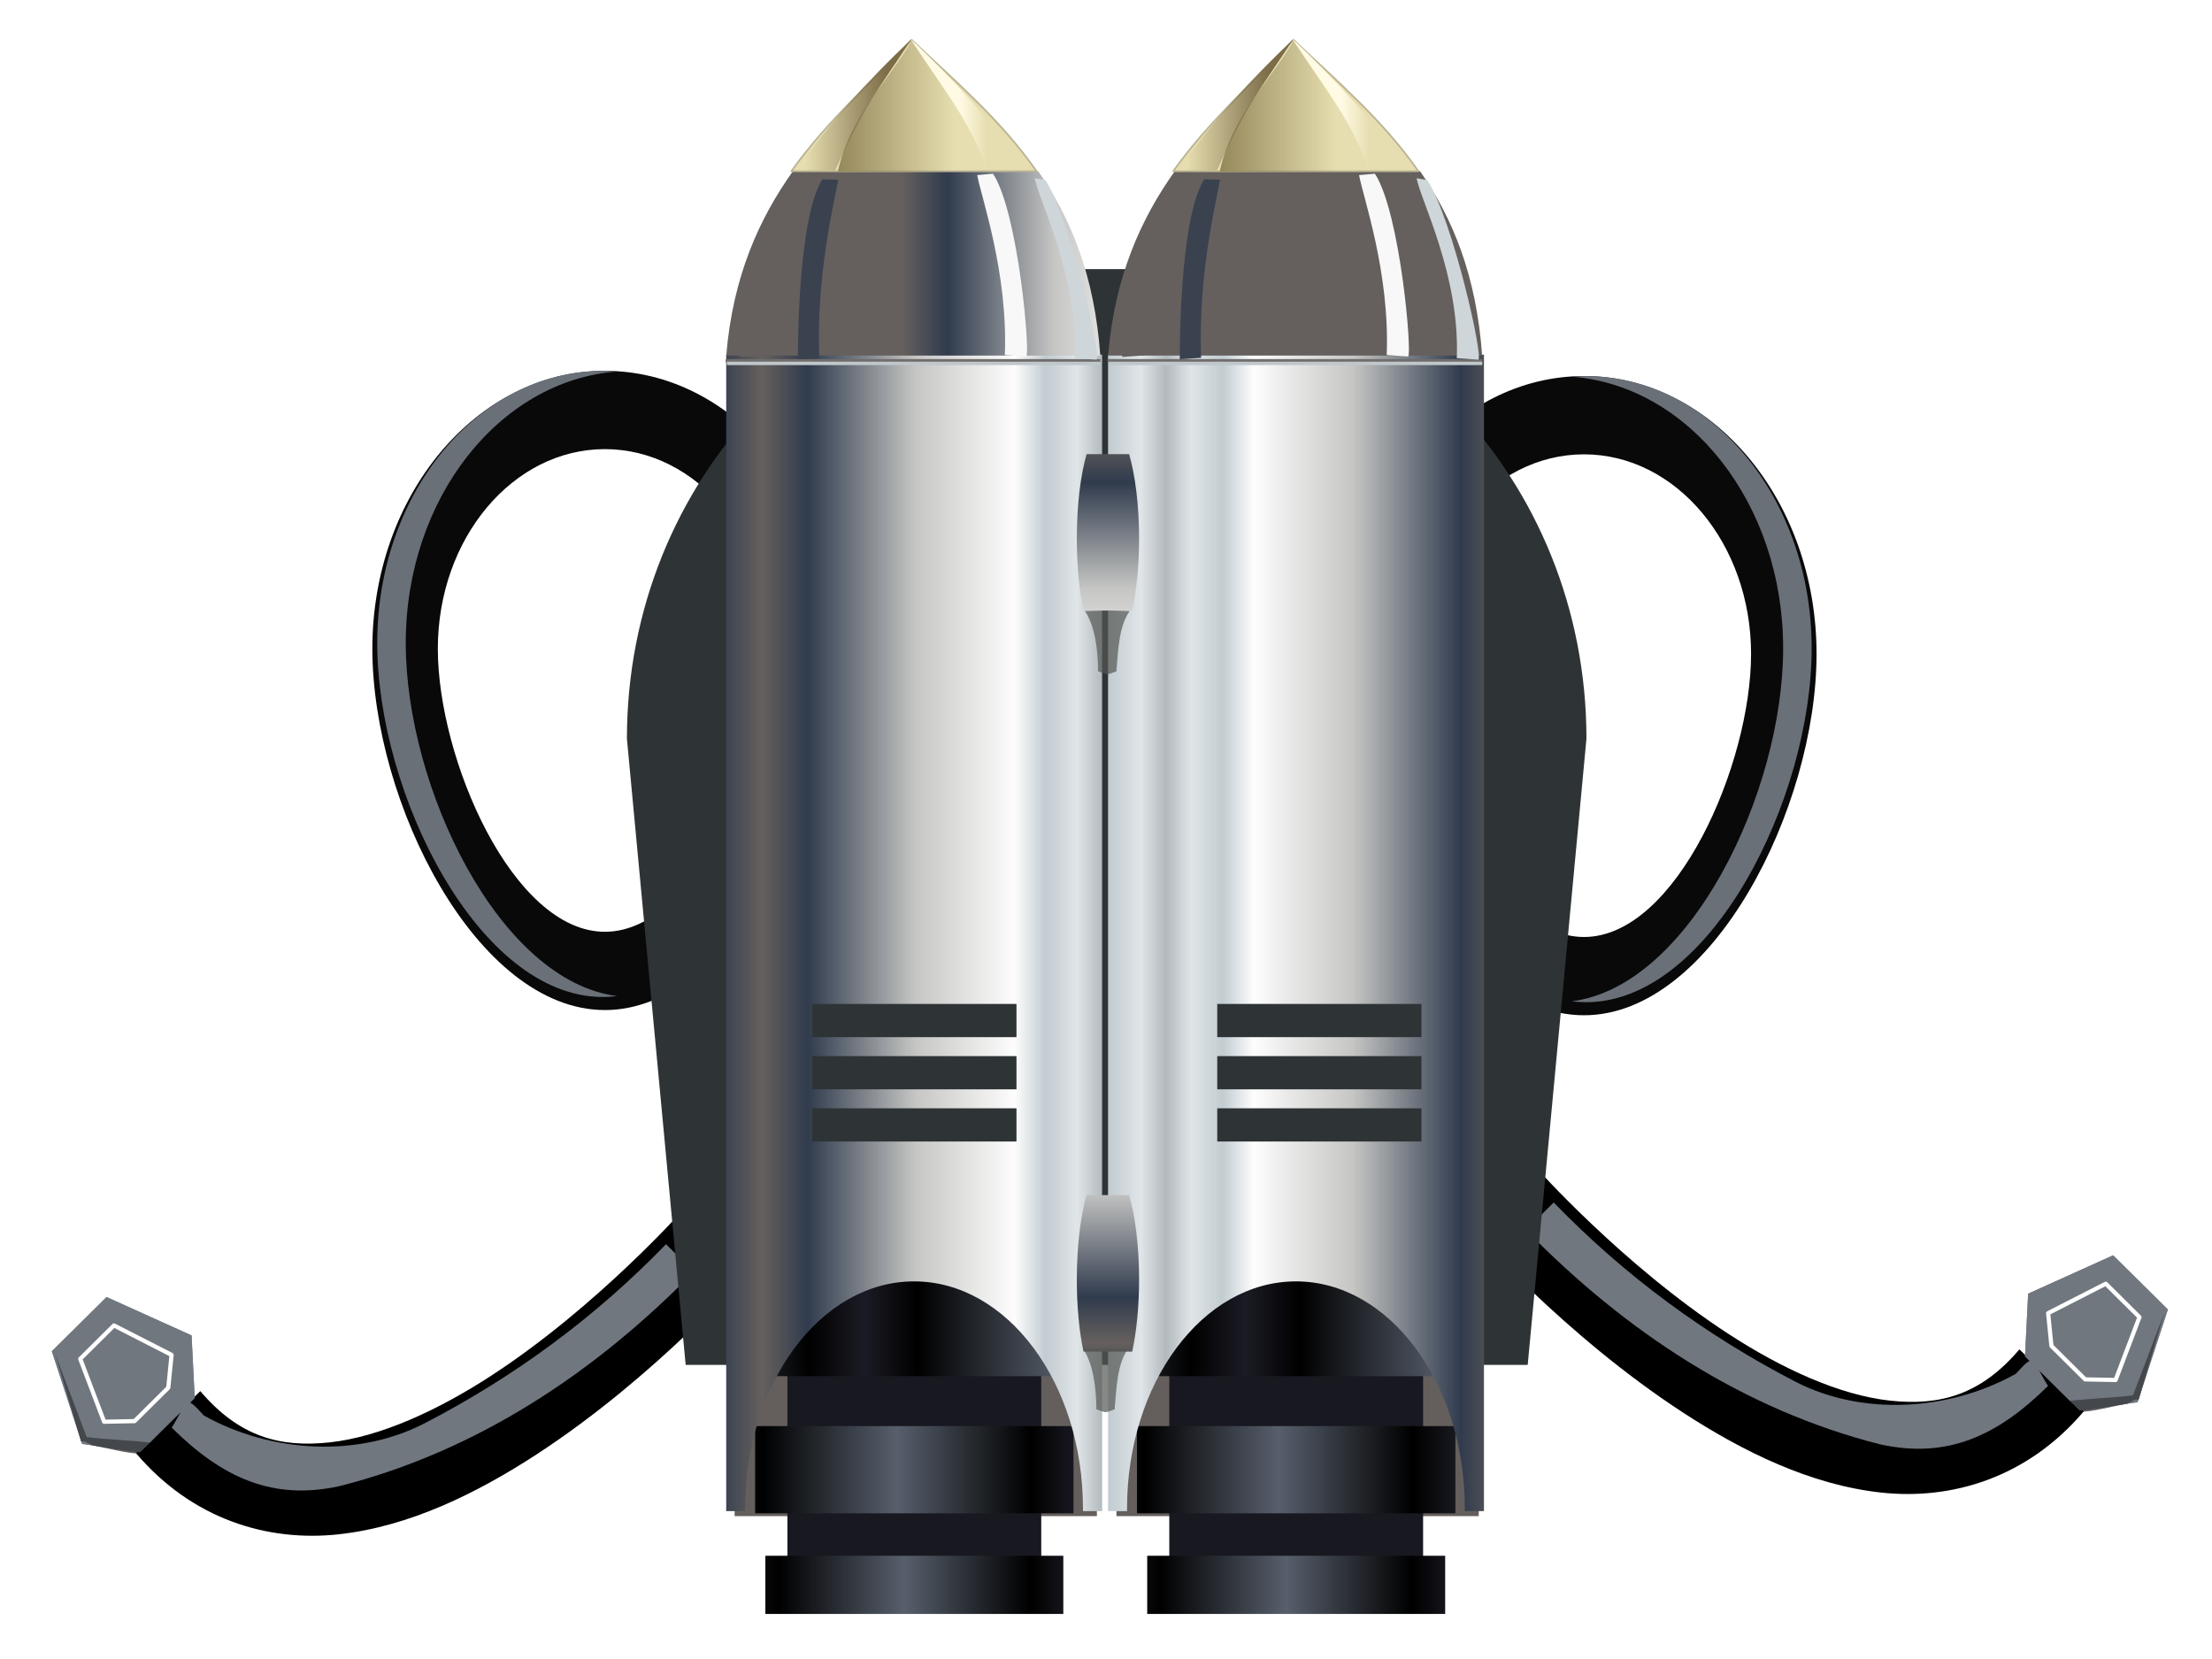<?xml version="1.0"?><svg width="640" height="480" xmlns="http://www.w3.org/2000/svg" xmlns:xlink="http://www.w3.org/1999/xlink">
 <defs>
  <linearGradient id="linearGradient5115">
   <stop stop-color="#1b1b25" id="stop5117" offset="0"/>
   <stop stop-color="#000000" offset="0.27" id="stop5123"/>
   <stop stop-color="#575f6c" id="stop5119" offset="1"/>
  </linearGradient>
  <linearGradient id="linearGradient3347">
   <stop stop-color="#7c6c48" id="stop3349" offset="0"/>
   <stop stop-color="#7c6c48" stop-opacity="0" id="stop3351" offset="1"/>
  </linearGradient>
  <linearGradient id="linearGradient3307">
   <stop stop-color="#fffae4" id="stop3309" offset="0"/>
   <stop stop-color="#fffae4" stop-opacity="0" id="stop3311" offset="1"/>
  </linearGradient>
  <linearGradient id="linearGradient3286">
   <stop stop-color="#928558" id="stop3288" offset="0"/>
   <stop stop-color="#928558" stop-opacity="0" id="stop3290" offset="1"/>
  </linearGradient>
  <linearGradient id="linearGradient8096">
   <stop stop-color="#65605d" offset="0" id="stop8098"/>
   <stop stop-color="#303b4d" id="stop8100" offset="0.135"/>
   <stop stop-color="#c6c6c4" offset="0.453" id="stop8102"/>
   <stop stop-color="#fdfdfd" offset="0.743" id="stop8104"/>
   <stop stop-color="#c2ccd1" offset="0.833" id="stop8106"/>
   <stop stop-color="#e0e5e8" offset="0.926" id="stop8108"/>
   <stop stop-color="#b2babd" offset="1" id="stop8110"/>
  </linearGradient>
  <linearGradient gradientTransform="translate(0.375, 1.25)" y2="0.497" x2="0.995" y1="0.497" x1="0.095" id="linearGradient8149" xlink:href="#linearGradient8096"/>
  <filter id="filter3274">
   <feGaussianBlur id="feGaussianBlur3276" stdDeviation="0.636"/>
  </filter>
  <filter id="filter3339">
   <feGaussianBlur id="feGaussianBlur3341" stdDeviation="0.381"/>
  </filter>
  <linearGradient y2="0.842" x2="0.767" y1="0.842" x1="-0.028" id="linearGradient3361" xlink:href="#linearGradient3286"/>
  <linearGradient y2="0.626" x2="0.67" y1="0.626" x1="0.436" id="linearGradient3363" xlink:href="#linearGradient3307"/>
  <linearGradient y2="0.631" x2="0.072" y1="0.631" x1="0.787" id="linearGradient3365" xlink:href="#linearGradient3347"/>
  <filter id="filter3392">
   <feGaussianBlur id="feGaussianBlur3394" stdDeviation="0.232"/>
  </filter>
  <filter height="1.093" y="-0.046" width="1.389" x="-0.195" id="filter3436">
   <feGaussianBlur id="feGaussianBlur3438" stdDeviation="0.668"/>
  </filter>
  <linearGradient y2="0.769" x2="1" y1="0.769" x1="0.095" spreadMethod="reflect" gradientTransform="matrix(1, 0, 0, 1.968, 0, -588.781)" id="linearGradient5110" xlink:href="#linearGradient8096"/>
  <linearGradient y2="1.833" x2="0.271" y1="1.833" x1="-0.368" spreadMethod="reflect" gradientTransform="matrix(0.905, 0, 0, 1, 89.744, -22)" id="linearGradient5149" xlink:href="#linearGradient5115"/>
  <linearGradient y2="0.337" x2="0.25" y1="0.337" x1="-0.447" spreadMethod="reflect" gradientTransform="matrix(0.829, 0, 0, 0.916, 138.913, 53.872)" id="linearGradient5151" xlink:href="#linearGradient5115"/>
  <linearGradient y2="-1.724" x2="0.232" y1="-1.724" x1="-0.512" spreadMethod="reflect" gradientTransform="matrix(0.776, 0, 0, 0.611, 173.487, 254.828)" id="linearGradient5153" xlink:href="#linearGradient5115"/>
  <linearGradient y2="1.833" x2="0.271" y1="1.833" x1="-0.368" spreadMethod="reflect" gradientTransform="matrix(0.905, 0, 0, 1, 89.744, -22)" id="linearGradient5195" xlink:href="#linearGradient5115"/>
  <linearGradient y2="0.337" x2="0.25" y1="0.337" x1="-0.447" spreadMethod="reflect" gradientTransform="matrix(0.829, 0, 0, 0.916, 138.913, 53.872)" id="linearGradient5197" xlink:href="#linearGradient5115"/>
  <linearGradient y2="-1.724" x2="0.232" y1="-1.724" x1="-0.512" spreadMethod="reflect" gradientTransform="matrix(0.776, 0, 0, 0.611, 173.487, 254.828)" id="linearGradient5199" xlink:href="#linearGradient5115"/>
  <linearGradient y2="0.769" x2="-0.016" y1="0.769" x1="-0.921" spreadMethod="reflect" gradientTransform="matrix(1, 0, 0, 1.968, 78, -588.781)" id="linearGradient5201" xlink:href="#linearGradient8096"/>
  <linearGradient y2="0.497" x2="-0.026" y1="0.497" x1="-0.926" gradientTransform="translate(78.375, 1.25)" id="linearGradient5203" xlink:href="#linearGradient8096"/>
  <linearGradient y2="0.842" x2="0.767" y1="0.842" x1="-0.028" id="linearGradient5205" xlink:href="#linearGradient3286"/>
  <linearGradient y2="0.626" x2="0.67" y1="0.626" x1="0.436" id="linearGradient5207" xlink:href="#linearGradient3307"/>
  <linearGradient y2="0.631" x2="0.072" y1="0.631" x1="0.787" id="linearGradient5209" xlink:href="#linearGradient3347"/>
  <linearGradient y2="5.043" x2="0.407" y1="5.043" x1="-5.055" spreadMethod="reflect" gradientTransform="matrix(0, -0.391, -0.769, 0, 943.853, 621.526)" id="linearGradient5230" xlink:href="#linearGradient8096"/>
  <linearGradient y2="0.31" x2="0.407" y1="0.31" x1="-5.055" spreadMethod="reflect" gradientTransform="matrix(0, -0.391, -0.769, 0, 943.853, 763.526)" id="linearGradient5234" xlink:href="#linearGradient8096"/>
  <filter id="filter5306">
   <feGaussianBlur id="feGaussianBlur5308" stdDeviation="2.242"/>
  </filter>
  <filter id="filter5570">
   <feGaussianBlur id="feGaussianBlur5572" stdDeviation="1.956"/>
  </filter>
 </defs>
 <g>
  <title>Layer 1</title>
  <g id="layer1">
   <g id="g5578">
    <path fill="#09090a" fill-rule="nonzero" stroke-linecap="round" stroke-linejoin="round" stroke-miterlimit="4" stroke-dashoffset="0" d="m175.014,107.298c-37.139,0 -67.281,36.016 -67.281,80.393c0,44.377 30.142,104.548 67.281,104.548c37.139,0 67.281,-60.171 67.281,-104.548c0,-44.377 -30.142,-80.393 -67.281,-80.393zm0,22.646c26.677,0 48.336,25.871 48.336,57.747c0,31.876 -21.659,81.902 -48.336,81.902c-26.677,0 -48.336,-50.026 -48.336,-81.902c0,-31.876 21.659,-57.747 48.336,-57.747z" id="path5485"/>
    <path fill="#6a7078" fill-rule="nonzero" stroke-linecap="round" stroke-linejoin="round" stroke-miterlimit="4" stroke-dashoffset="0" filter="url(#filter5570)" d="m174.432,107.298c-36.036,0 -65.283,35.281 -65.283,78.752c0,43.471 29.247,102.415 65.283,102.415c1.386,0 2.758,-0.107 4.123,-0.277c-34.116,-4.255 -61.159,-60.338 -61.159,-102.137c0,-41.794 27.049,-75.989 61.159,-78.567c-1.368,-0.103 -2.733,-0.185 -4.123,-0.185z" id="path5490"/>
   </g>
   <g id="g5582">
    <path fill="#09090a" fill-rule="nonzero" stroke-linecap="round" stroke-linejoin="round" stroke-miterlimit="4" stroke-dashoffset="0" id="path5584" d="m458.302,108.807c37.139,0 67.281,36.016 67.281,80.393c0,44.377 -30.142,104.548 -67.281,104.548c-37.139,0 -67.281,-60.171 -67.281,-104.548c0,-44.377 30.142,-80.393 67.281,-80.393zm0,22.646c-26.677,0 -48.336,25.871 -48.336,57.747c0,31.876 21.659,81.902 48.336,81.902c26.677,0 48.336,-50.026 48.336,-81.902c0,-31.876 -21.659,-57.747 -48.336,-57.747z"/>
    <path fill="#6a7078" fill-rule="nonzero" stroke-linecap="round" stroke-linejoin="round" stroke-miterlimit="4" stroke-dashoffset="0" filter="url(#filter5570)" id="path5586" d="m458.884,108.807c36.036,0 65.283,35.281 65.283,78.752c0,43.471 -29.247,102.415 -65.283,102.415c-1.386,0 -2.758,-0.107 -4.123,-0.277c34.116,-4.255 61.159,-60.338 61.159,-102.137c0,-41.794 -27.049,-75.989 -61.159,-78.567c1.368,-0.103 2.733,-0.185 4.123,-0.185z"/>
   </g>
   <path fill="#000000" fill-rule="evenodd" stroke-width="17.717" stroke-miterlimit="4" id="path5248" d="m444.093,337.436l-18.325,18.258c0,0 26.584,30.482 61.217,53.029c17.316,11.274 36.828,20.885 57.233,23.118c20.405,2.233 42.262,-4.19 58.649,-23.448l-18.591,-17.975c-11.234,13.201 -23.017,16.403 -37.536,14.814c-14.519,-1.589 -31.215,-9.245 -46.654,-19.296c-30.877,-20.102 -55.994,-48.5 -55.994,-48.5z"/>
   <path fill="#70777f" fill-rule="evenodd" stroke-width="17.717" stroke-miterlimit="4" filter="url(#filter5306)" id="path5256" d="m441.526,355.883c28.744,29.385 62.935,51.999 102.47,62.015c19.278,4.244 33.872,-2.342 48.558,-16.912c-4.89,-7.819 -3.433,-9.975 -9.298,-3.51c-19.717,10.994 -44.653,12.09 -63.603,2.383c-25.986,-13.423 -49.473,-30.625 -70.116,-51.949c-2.671,2.658 -5.341,5.315 -8.012,7.973z"/>
   <g id="g5325">
    <g id="g5319">
     <path fill="#70777f" fill-rule="nonzero" stroke-width="17.717" stroke-linecap="round" stroke-linejoin="round" stroke-miterlimit="4" stroke-dashoffset="0" d="m618.466,405.696l-16.736,2.418l-15.832,-15.695l0.904,-18.113l24.6,-11.114l15.832,15.695l-8.768,26.809z" id="path5315"/>
     <path fill="#70777f" fill-rule="nonzero" stroke="#ffffff" stroke-width="1.208" stroke-linecap="round" stroke-linejoin="round" stroke-miterlimit="4" stroke-dashoffset="0" d="m612.103,399.276l-8.804,-0.179l-9.756,-9.671l-0.952,-9.493l16.668,-8.517l9.756,9.671l-6.912,18.188z" id="path5317"/>
    </g>
   </g>
   <path opacity="0.394" fill="#000000" fill-rule="evenodd" stroke-width="1px" id="path5330" d="m598.802,405.316c5.03,-0.627 13.937,-0.986 18.334,-1.613l9.128,-23.999l-7.52,25.373c-0.948,-0.671 -2.381,0.899 -3.696,1.129c-4.263,0.747 -9.924,2.344 -13.472,2.253l-2.774,-3.143z"/>
   <g id="g5334">
    <g id="g5336">
     <path fill="#70777f" fill-rule="nonzero" stroke-width="17.717" stroke-linecap="round" stroke-linejoin="round" stroke-miterlimit="4" stroke-dashoffset="0" id="path5338" d="m618.466,405.696l-16.736,2.418l-15.832,-15.695l0.904,-18.113l24.6,-11.114l15.832,15.695l-8.768,26.809z"/>
     <path fill="#70777f" fill-rule="nonzero" stroke="#ffffff" stroke-width="1.208" stroke-linecap="round" stroke-linejoin="round" stroke-miterlimit="4" stroke-dashoffset="0" id="path5340" d="m612.103,399.276l-8.804,-0.179l-9.756,-9.671l-0.952,-9.493l16.668,-8.517l9.756,9.671l-6.912,18.188z"/>
    </g>
   </g>
   <path opacity="0.394" fill="#000000" fill-rule="evenodd" stroke-width="1px" d="m598.802,405.316c5.03,-0.627 13.937,-0.986 18.334,-1.613l9.128,-23.999l-7.52,25.373c-0.948,-0.671 -2.381,0.899 -3.696,1.129c-4.263,0.747 -9.924,2.344 -13.472,2.253l-2.774,-3.143z" id="path5342"/>
   <path fill="#000000" fill-rule="evenodd" stroke-width="17.717" stroke-miterlimit="4" d="m198.139,349.514l18.325,18.258c0,0 -26.584,30.482 -61.217,53.029c-17.317,11.274 -36.828,20.885 -57.233,23.118c-20.405,2.233 -42.262,-4.19 -58.65,-23.448l18.591,-17.975c11.234,13.201 23.017,16.403 37.536,14.814c14.519,-1.589 31.215,-9.245 46.654,-19.296c30.877,-20.102 55.994,-48.5 55.994,-48.5z" id="path5361"/>
   <path fill="#70777f" fill-rule="evenodd" stroke-width="17.717" stroke-miterlimit="4" filter="url(#filter5306)" d="m200.714,367.961c-28.744,29.385 -62.935,51.999 -102.47,62.015c-19.278,4.244 -33.872,-2.342 -48.558,-16.913c4.89,-7.819 3.433,-9.975 9.298,-3.51c19.717,10.994 44.653,12.09 63.603,2.383c25.986,-13.423 49.473,-30.625 70.116,-51.949c2.671,2.658 5.341,5.315 8.012,7.973z" id="path5363"/>
   <g id="g5365">
    <g id="g5367">
     <path fill="#70777f" fill-rule="nonzero" stroke-width="17.717" stroke-linecap="round" stroke-linejoin="round" stroke-miterlimit="4" stroke-dashoffset="0" id="path5369" d="m23.767,417.774l16.736,2.418l15.832,-15.695l-0.904,-18.113l-24.6,-11.114l-15.832,15.695l8.768,26.809z"/>
     <path fill="#70777f" fill-rule="nonzero" stroke="#ffffff" stroke-width="1.208" stroke-linecap="round" stroke-linejoin="round" stroke-miterlimit="4" stroke-dashoffset="0" id="path5371" d="m30.13,411.354l8.804,-0.179l9.756,-9.671l0.952,-9.493l-16.668,-8.517l-9.756,9.671l6.912,18.188z"/>
    </g>
   </g>
   <path opacity="0.394" fill="#000000" fill-rule="evenodd" stroke-width="1px" d="m43.43,417.393c-5.03,-0.626 -13.937,-0.986 -18.334,-1.613l-9.128,-23.999l7.52,25.373c0.948,-0.671 2.381,0.899 3.696,1.129c4.263,0.747 9.924,2.344 13.472,2.253l2.774,-3.143z" id="path5373"/>
   <g id="g5377">
    <g id="g5379">
     <path fill="#70777f" fill-rule="nonzero" stroke-width="17.717" stroke-linecap="round" stroke-linejoin="round" stroke-miterlimit="4" stroke-dashoffset="0" d="m23.767,417.774l16.736,2.418l15.832,-15.695l-0.904,-18.113l-24.6,-11.114l-15.832,15.695l8.768,26.809z" id="path5381"/>
     <path fill="#70777f" fill-rule="nonzero" stroke="#ffffff" stroke-width="1.208" stroke-linecap="round" stroke-linejoin="round" stroke-miterlimit="4" stroke-dashoffset="0" d="m30.13,411.354l8.804,-0.179l9.756,-9.671l0.952,-9.493l-16.668,-8.517l-9.756,9.671l6.912,18.188z" id="path5383"/>
    </g>
   </g>
   <path opacity="0.394" fill="#000000" fill-rule="evenodd" stroke-width="1px" id="path5385" d="m43.43,417.393c-5.03,-0.626 -13.937,-0.986 -18.334,-1.613l-9.128,-23.999l7.52,25.373c0.948,-0.671 2.381,0.899 3.696,1.129c4.263,0.747 9.924,2.344 13.472,2.253l2.774,-3.143z"/>
   <path fill="#2e3436" fill-rule="nonzero" stroke-width="0.5" stroke-linecap="round" stroke-linejoin="round" stroke-miterlimit="4" stroke-dashoffset="0" id="rect5243" d="m311.7,77.858c-72.193,0 -130.313,60.6 -130.313,135.875l16.997,181.167l243.628,0l16.997,-181.167c0,-75.275 -58.119,-135.875 -130.313,-135.875l-16.997,0z"/>
   <rect fill="#645f5c" fill-rule="nonzero" stroke-width="0.5" stroke-linecap="round" stroke-linejoin="round" stroke-miterlimit="4" stroke-dashoffset="0" y="329.962" x="212.55" height="108.7" width="104.817" id="rect5155"/>
   <g id="g5143">
    <rect transform="matrix(1.323, 0, 0, 1.53, -317.896, -126.808)" fill="#181821" fill-rule="nonzero" stroke-width="0.5" stroke-linecap="round" stroke-linejoin="round" stroke-miterlimit="4" stroke-dashoffset="0" id="rect5141" width="55.508" height="51.265" x="412.489" y="331.805"/>
    <rect transform="matrix(1.323, 0, 0, 1.53, -317.896, -126.808)" fill="url(#linearGradient5149)" fill-rule="nonzero" stroke-width="0.5" stroke-linecap="round" stroke-linejoin="round" stroke-miterlimit="4" stroke-dashoffset="0" id="rect5113" width="76" height="18" x="402.243" y="325.123"/>
    <rect transform="matrix(1.323, 0, 0, 1.53, -317.896, -126.808)" fill="url(#linearGradient5151)" fill-rule="nonzero" stroke-width="0.5" stroke-linecap="round" stroke-linejoin="round" stroke-miterlimit="4" stroke-dashoffset="0" y="352.564" x="405.425" height="16.493" width="69.636" id="rect5133"/>
    <rect transform="matrix(1.323, 0, 0, 1.53, -317.896, -126.808)" fill="url(#linearGradient5153)" fill-rule="nonzero" stroke-width="0.5" stroke-linecap="round" stroke-linejoin="round" stroke-miterlimit="4" stroke-dashoffset="0" id="rect5137" width="65.161" height="11.002" x="407.663" y="377.084"/>
   </g>
   <path fill="url(#linearGradient5110)" fill-rule="nonzero" stroke-width="4" stroke-linecap="round" stroke-linejoin="round" stroke-miterlimit="4" stroke-dashoffset="0" id="rect7563" d="m210.115,102.627l0,334.592l5.489,0c-0.002,-0.27 0,-0.531 0,-0.802c0,-36.251 21.893,-65.673 48.867,-65.673c26.975,0 48.867,29.421 48.867,65.673c0,0.271 0.002,0.532 0,0.802l5.533,0l0,-334.592l-108.756,0z"/>
   <path fill="none" fill-rule="evenodd" stroke="#706d6c" stroke-width="0.992px" id="path8112" d="m209.954,104.39l108.425,0"/>
   <path fill="#c2c9cc" fill-rule="evenodd" stroke="#c0c7ca" stroke-width="0.99px" d="m210.306,105.145l108.076,0" id="path8114"/>
   <path fill="url(#linearGradient8149)" fill-rule="nonzero" stroke-width="4" stroke-linecap="round" stroke-linejoin="round" stroke-miterlimit="4" stroke-dashoffset="0" id="path8129" d="m229.424,49.524c-9.715,13.628 -17.399,30.417 -19.299,53.359l108.225,0c-1.67,-23.199 -8.539,-39.787 -17.971,-53.359l-70.955,0z"/>
   <g id="g3355">
    <path fill="#e6deb0" fill-rule="nonzero" stroke="#bab494" stroke-width="0.5" stroke-linecap="round" stroke-linejoin="round" stroke-miterlimit="4" stroke-dashoffset="0" id="path3216" d="m263.749,11.526c-10.661,11.549 -23.976,22.854 -34.791,38.026l70.955,0c-10.202,-14.68 -23.368,-25.868 -36.164,-38.026z"/>
    <path fill="url(#linearGradient3361)" fill-rule="nonzero" stroke-width="0.395" stroke-linecap="round" stroke-linejoin="round" stroke-miterlimit="4" stroke-dashoffset="0" filter="url(#filter3274)" d="m264.009,11.447c-6.62,11.597 -17.893,21.615 -21.605,38.185l44.061,0c-5.334,-18.745 -14.511,-25.976 -22.457,-38.185z" id="path3220"/>
    <path fill="url(#linearGradient3363)" fill-rule="nonzero" stroke-width="0.5" stroke-linecap="round" stroke-linejoin="round" stroke-miterlimit="4" stroke-dashoffset="0" filter="url(#filter3339)" d="m263.242,11c10.434,15.868 17.757,24.511 22.156,38.026l11.174,0c-10.202,-14.68 -20.535,-25.868 -33.331,-38.026z" id="path3294"/>
    <path fill="url(#linearGradient3365)" fill-rule="nonzero" stroke-width="0.5" stroke-linecap="round" stroke-linejoin="round" stroke-miterlimit="4" stroke-dashoffset="0" filter="url(#filter3339)" id="path3343" d="m263.771,11.267c-10.434,15.868 -12.749,17.572 -22.156,38.026l-11.174,0c10.202,-14.68 20.535,-25.868 33.331,-38.026z"/>
    <path fill="#f8f8f8" fill-rule="evenodd" stroke-width="0.964px" filter="url(#filter3392)" d="m282.738,50.66c1.155,6.387 8.933,28.096 7.999,52.066l6.173,0.419c1.252,-0.267 -2.195,-41.483 -9.586,-52.886l-4.586,0.4z" id="path3396"/>
    <path fill="#ced6da" fill-rule="evenodd" stroke-width="0.964px" filter="url(#filter3392)" id="path3398" d="m299.382,51.571c1.155,6.387 12.564,28.096 11.63,52.066l6.173,0.419c1.753,-0 -7.328,-40.549 -14.719,-51.952l-3.083,-0.534z"/>
    <path fill="#3a4250" fill-rule="evenodd" stroke-width="0.964px" filter="url(#filter3436)" id="path3400" d="m242.537,51.995c-1.155,6.387 -6.429,27.562 -5.495,51.533l-6.173,0.419c0,-0 -0.309,-40.682 7.082,-52.085l4.586,0.133z"/>
    <path fill="#65605d" fill-rule="evenodd" stroke-width="0.964px" filter="url(#filter3392)" d="m232.153,50.771c-1.155,6.387 -12.564,28.096 -11.63,52.066l-6.173,0.419c-1.753,0 7.328,-40.549 14.719,-51.952l3.083,-0.534z" id="path3402"/>
   </g>
   <rect fill="#645f5c" fill-rule="nonzero" stroke-width="0.5" stroke-linecap="round" stroke-linejoin="round" stroke-miterlimit="4" stroke-dashoffset="0" id="rect5157" width="104.817" height="108.7" x="323.032" y="329.962"/>
   <g id="g5159">
    <rect transform="matrix(1.323, 0, 0, 1.53, -207.414, -126.808)" fill="#181821" fill-rule="nonzero" stroke-width="0.5" stroke-linecap="round" stroke-linejoin="round" stroke-miterlimit="4" stroke-dashoffset="0" y="331.805" x="412.489" height="51.265" width="55.508" id="rect5161"/>
    <rect transform="matrix(1.323, 0, 0, 1.53, -207.414, -126.808)" fill="url(#linearGradient5195)" fill-rule="nonzero" stroke-width="0.5" stroke-linecap="round" stroke-linejoin="round" stroke-miterlimit="4" stroke-dashoffset="0" y="325.123" x="402.243" height="18" width="76" id="rect5163"/>
    <rect transform="matrix(1.323, 0, 0, 1.53, -207.414, -126.808)" fill="url(#linearGradient5197)" fill-rule="nonzero" stroke-width="0.5" stroke-linecap="round" stroke-linejoin="round" stroke-miterlimit="4" stroke-dashoffset="0" id="rect5165" width="69.636" height="16.493" x="405.425" y="352.564"/>
    <rect transform="matrix(1.323, 0, 0, 1.53, -207.414, -126.808)" fill="url(#linearGradient5199)" fill-rule="nonzero" stroke-width="0.5" stroke-linecap="round" stroke-linejoin="round" stroke-miterlimit="4" stroke-dashoffset="0" y="377.084" x="407.663" height="11.002" width="65.161" id="rect5167"/>
   </g>
   <path fill="url(#linearGradient5201)" fill-rule="nonzero" stroke-width="4" stroke-linecap="round" stroke-linejoin="round" stroke-miterlimit="4" stroke-dashoffset="0" d="m320.597,102.627l0,334.592l5.489,0c-0.002,-0.27 0,-0.531 0,-0.802c0,-36.251 21.892,-65.673 48.867,-65.673c26.975,0 48.867,29.421 48.867,65.673c0,0.271 0.002,0.532 0,0.802l5.533,0l0,-334.592l-108.756,0z" id="path5169"/>
   <path fill="none" fill-rule="evenodd" stroke="#706d6c" stroke-width="0.992px" d="m320.437,104.39l108.425,0" id="path5171"/>
   <path fill="#c2c9cc" fill-rule="evenodd" stroke="#c0c7ca" stroke-width="0.99px" id="path5173" d="m320.789,105.145l108.076,0"/>
   <path fill="url(#linearGradient5203)" fill-rule="nonzero" stroke-width="4" stroke-linecap="round" stroke-linejoin="round" stroke-miterlimit="4" stroke-dashoffset="0" d="m339.907,49.524c-9.715,13.628 -17.399,30.417 -19.299,53.359l108.225,0c-1.67,-23.199 -8.539,-39.787 -17.971,-53.359l-70.955,0z" id="path5175"/>
   <g id="g5177">
    <path fill="#e6deb0" fill-rule="nonzero" stroke="#bab494" stroke-width="0.5" stroke-linecap="round" stroke-linejoin="round" stroke-miterlimit="4" stroke-dashoffset="0" d="m374.232,11.526c-10.661,11.549 -23.976,22.854 -34.791,38.026l70.955,0c-10.202,-14.68 -23.368,-25.868 -36.163,-38.026z" id="path5179"/>
    <path fill="url(#linearGradient5205)" fill-rule="nonzero" stroke-width="0.395" stroke-linecap="round" stroke-linejoin="round" stroke-miterlimit="4" stroke-dashoffset="0" filter="url(#filter3274)" id="path5181" d="m374.492,11.447c-6.62,11.597 -17.893,21.615 -21.605,38.185l44.061,0c-5.334,-18.745 -14.511,-25.976 -22.457,-38.185z"/>
    <path fill="url(#linearGradient5207)" fill-rule="nonzero" stroke-width="0.5" stroke-linecap="round" stroke-linejoin="round" stroke-miterlimit="4" stroke-dashoffset="0" filter="url(#filter3339)" id="path5183" d="m373.725,11c10.434,15.868 17.757,24.511 22.156,38.026l11.174,0c-10.202,-14.68 -20.535,-25.868 -33.331,-38.026z"/>
    <path fill="url(#linearGradient5209)" fill-rule="nonzero" stroke-width="0.5" stroke-linecap="round" stroke-linejoin="round" stroke-miterlimit="4" stroke-dashoffset="0" filter="url(#filter3339)" d="m374.254,11.267c-10.434,15.868 -12.749,17.572 -22.156,38.026l-11.174,0c10.202,-14.68 20.535,-25.868 33.331,-38.026z" id="path5185"/>
    <path fill="#f8f8f8" fill-rule="evenodd" stroke-width="0.964px" filter="url(#filter3392)" id="path5187" d="m393.221,50.66c1.155,6.387 8.933,28.096 7.999,52.066l6.173,0.419c1.252,-0.267 -2.195,-41.483 -9.586,-52.886l-4.586,0.4z"/>
    <path fill="#ced6da" fill-rule="evenodd" stroke-width="0.964px" filter="url(#filter3392)" d="m409.865,51.571c1.155,6.387 12.564,28.096 11.63,52.066l6.173,0.419c1.753,-0 -7.328,-40.549 -14.719,-51.952l-3.083,-0.534z" id="path5189"/>
    <path fill="#3a4250" fill-rule="evenodd" stroke-width="0.964px" filter="url(#filter3436)" d="m353.019,51.995c-1.155,6.387 -6.429,27.562 -5.495,51.533l-6.173,0.419c0,-0 -0.309,-40.682 7.082,-52.085l4.586,0.133z" id="path5191"/>
    <path fill="#65605d" fill-rule="evenodd" stroke-width="0.964px" filter="url(#filter3392)" id="path5193" d="m342.636,50.771c-1.155,6.387 -12.564,28.096 -11.63,52.066l-6.173,0.419c-1.753,0 7.328,-40.549 14.719,-51.952l3.083,-0.534z"/>
   </g>
   <path fill="url(#linearGradient5230)" fill-rule="nonzero" stroke-width="4" stroke-linecap="round" stroke-linejoin="round" stroke-miterlimit="4" stroke-dashoffset="0" id="path5215" d="m314.389,131.396c-1.758,6.109 -2.833,14.8 -2.833,24.439c0,7.894 0.715,15.128 1.948,20.853l14.076,0c1.233,-5.725 1.992,-12.959 1.992,-20.853c0,-9.641 -1.119,-18.329 -2.877,-24.439l-12.305,0z"/>
   <path fill="url(#linearGradient5234)" fill-rule="nonzero" stroke-width="4" stroke-linecap="round" stroke-linejoin="round" stroke-miterlimit="4" stroke-dashoffset="0" d="m314.389,345.776c-1.758,6.109 -2.833,14.8 -2.833,24.439c0,7.894 0.715,15.128 1.948,20.853l14.076,0c1.233,-5.725 1.992,-12.959 1.992,-20.853c0,-9.641 -1.119,-18.329 -2.877,-24.439l-12.305,0z" id="path5232"/>
   <path opacity="0.7" fill="#555753" fill-rule="evenodd" stroke-width="1px" id="path5236" d="m320.373,176.614l-6.418,0.189c0.002,0.006 -0.002,0.041 0,0.047c2.914,4.461 3.698,11.373 3.762,16.937c-0.036,0.174 -0.047,0.285 -0.044,0.425c0.736,0.305 1.705,0.673 2.7,0.896c0.995,-0.223 1.964,-0.591 2.7,-0.896c0.003,-0.14 -0.008,-0.251 -0.044,-0.425c0.538,-5.713 0.616,-12.261 3.762,-16.937c0.002,-0.006 -0.002,-0.042 0,-0.047l-6.418,-0.189z"/>
   <path opacity="0.7" fill="#555753" fill-rule="evenodd" stroke-width="1px" d="m319.872,390.121l-6.418,0.189c0.002,0.005 -0.002,0.041 0,0.047c2.914,4.461 3.698,11.373 3.762,16.937c-0.036,0.174 -0.047,0.285 -0.044,0.425c0.736,0.305 1.705,0.673 2.7,0.896c0.995,-0.223 1.964,-0.591 2.7,-0.896c0.003,-0.14 -0.008,-0.251 -0.044,-0.425c0.538,-5.713 0.616,-12.261 3.762,-16.937c0.002,-0.006 -0.002,-0.042 0,-0.047l-6.418,-0.189z" id="path5241"/>
   <g id="g5596">
    <rect fill="#2e3436" fill-rule="nonzero" stroke-linecap="round" stroke-linejoin="round" stroke-miterlimit="4" stroke-dashoffset="0" y="320.665" x="235.005" height="9.608" width="59.093" id="rect5590"/>
    <rect fill="#2e3436" fill-rule="nonzero" stroke-linecap="round" stroke-linejoin="round" stroke-miterlimit="4" stroke-dashoffset="0" id="rect5592" width="59.093" height="9.608" x="235.005" y="305.567"/>
    <rect fill="#2e3436" fill-rule="nonzero" stroke-linecap="round" stroke-linejoin="round" stroke-miterlimit="4" stroke-dashoffset="0" y="290.47" x="235.005" height="9.608" width="59.093" id="rect5594"/>
   </g>
   <g id="g5601">
    <rect fill="#2e3436" fill-rule="nonzero" stroke-linecap="round" stroke-linejoin="round" stroke-miterlimit="4" stroke-dashoffset="0" id="rect5603" width="59.093" height="9.608" x="352.189" y="320.665"/>
    <rect fill="#2e3436" fill-rule="nonzero" stroke-linecap="round" stroke-linejoin="round" stroke-miterlimit="4" stroke-dashoffset="0" y="305.567" x="352.189" height="9.608" width="59.093" id="rect5605"/>
    <rect fill="#2e3436" fill-rule="nonzero" stroke-linecap="round" stroke-linejoin="round" stroke-miterlimit="4" stroke-dashoffset="0" id="rect5607" width="59.093" height="9.608" x="352.189" y="290.47"/>
   </g>
  </g>
 </g>
</svg>